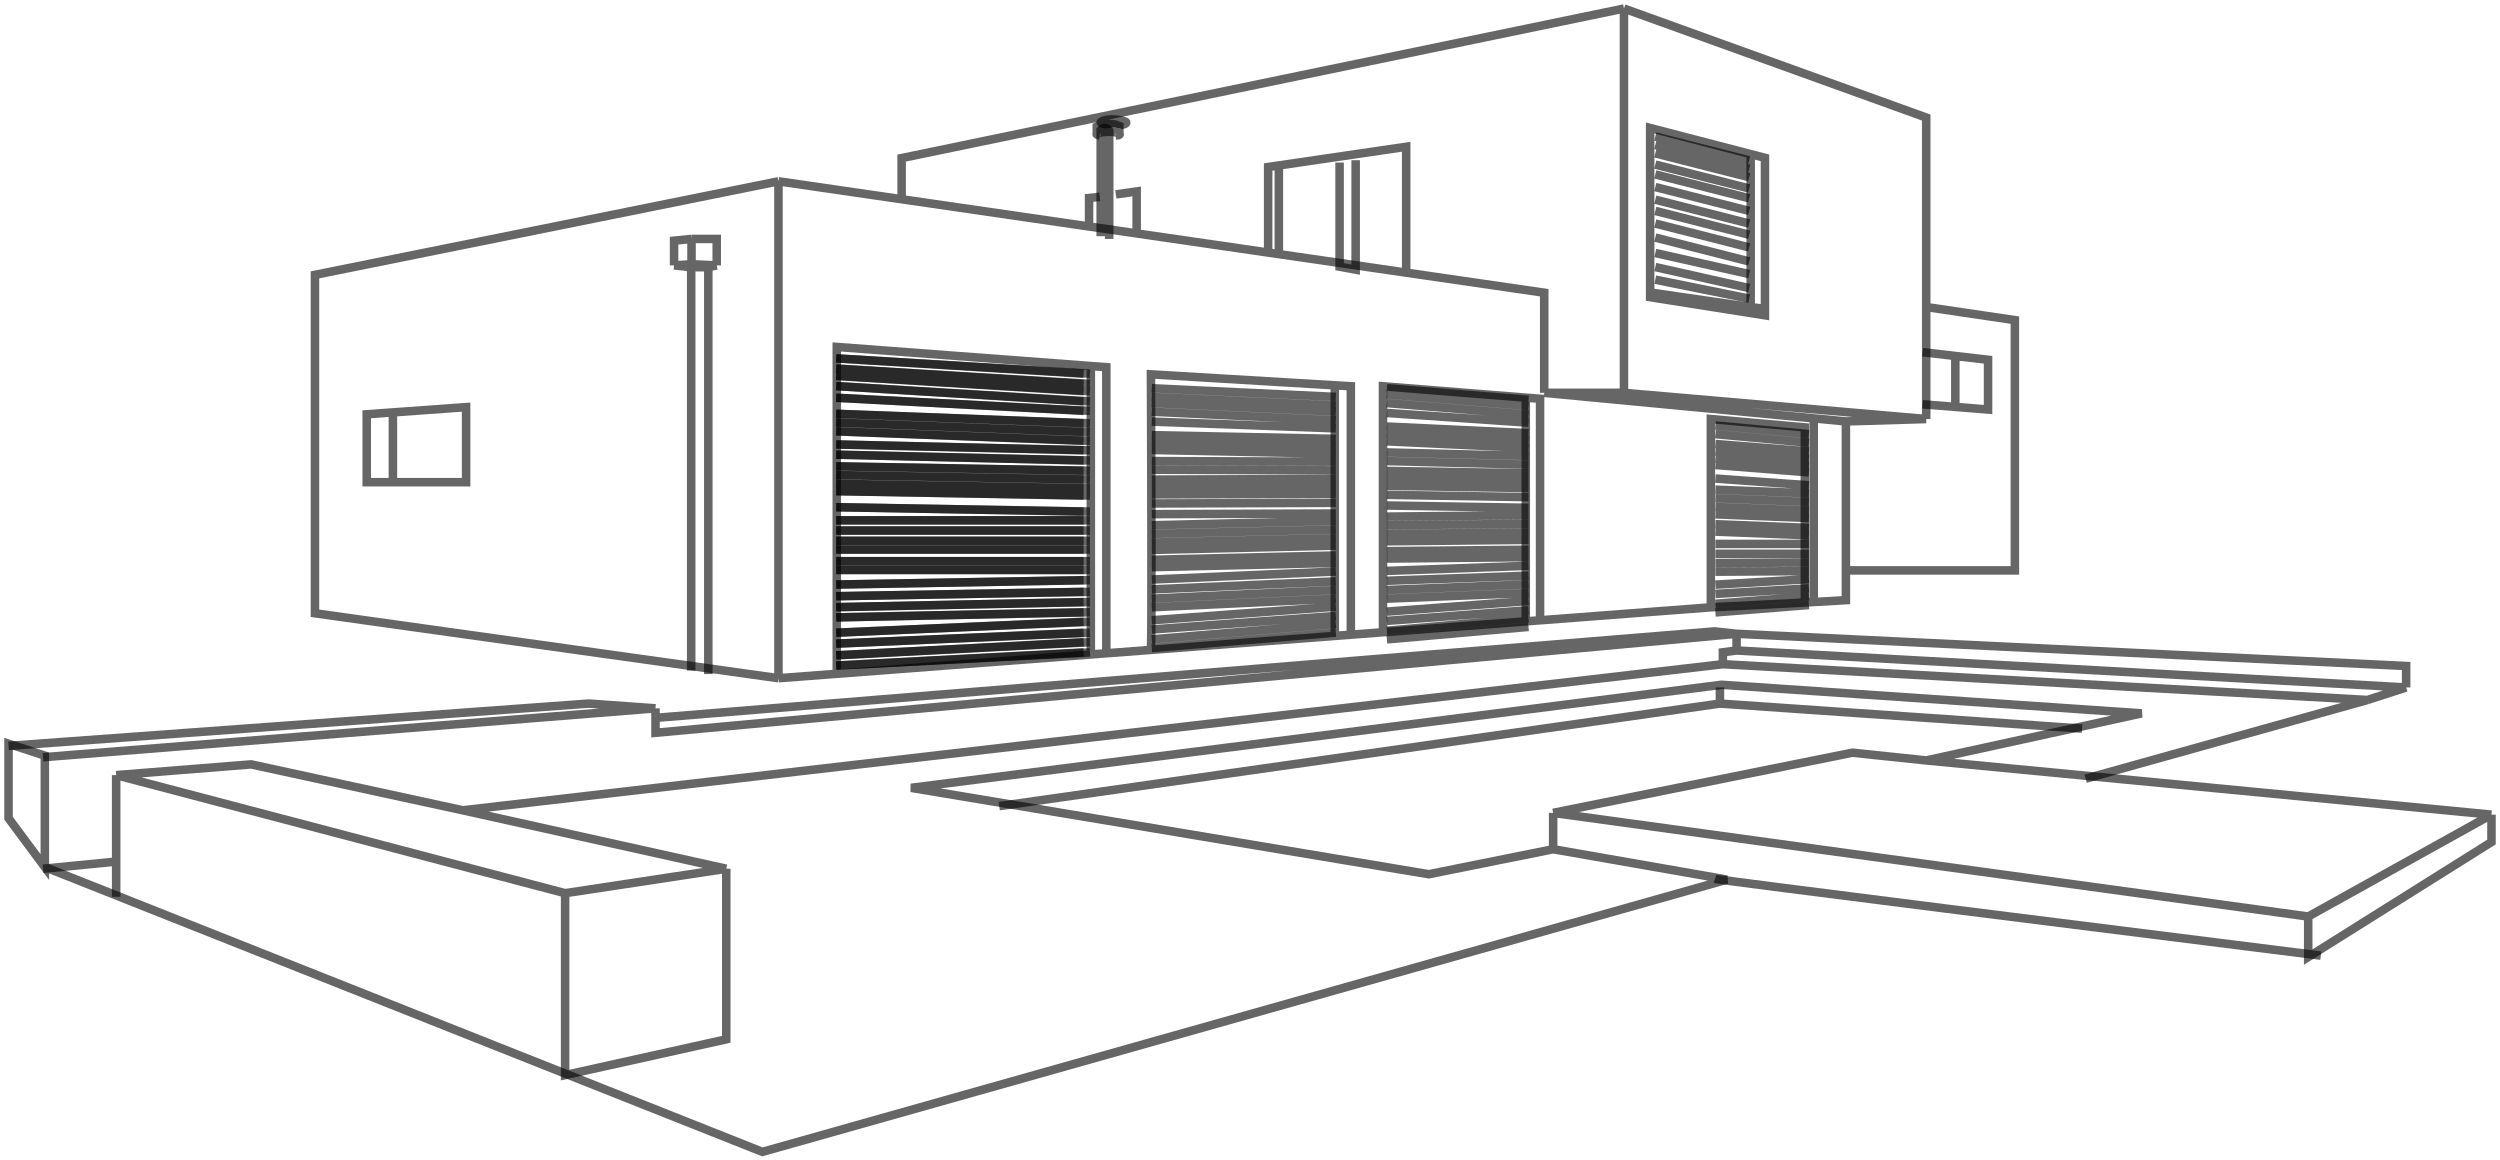 <svg width="293" height="136" viewBox="0 0 293 136" fill="none" xmlns="http://www.w3.org/2000/svg">
<path d="M244.436 91.263L277.47 82.038M277.47 82.038L201.923 77.844M277.47 82.038L282 80.57M201.923 77.844L54.245 94.968M201.923 77.844V76.446L203.526 76.237M54.245 94.968L85.119 101.817M54.245 94.968L29.434 89.586L13.614 90.844M85.119 101.817V121.806L66.232 126V104.683M85.119 101.817L66.232 104.683M66.232 104.683L13.614 90.844M13.614 90.844V100.978M13.614 105.102V100.978M5.042 101.817L13.614 100.978M5.042 88.747L76.825 83.016M76.825 83.016V84.134M76.825 83.016L69.02 82.457L1 87.419M203.526 74.28L76.825 85.882V84.134M203.526 74.28L200.948 74L76.825 84.134M203.526 74.28V76.237M203.526 74.28L282 78.054V80.57M117.108 94.478L201.575 82.457M201.575 82.457L244.018 85.392M201.575 82.457V80.57M203.526 76.237L282 80.57" stroke="black" stroke-opacity="0.6"/>
<path d="M205.18 18.064L193.396 15V34.279M205.18 18.064L206.853 18.499V36.2M205.18 18.064V35.994M205.18 35.994L193.396 34.279M205.18 35.994L206.853 36.2M193.396 34.279V34.827L206.853 36.954V36.2M225.33 41.276L229.165 41.722M225.33 47.383L229.165 47.691M229.165 41.722L233 42.168V48L229.165 47.691M229.165 41.722V47.691M157 19.048V31.26L158.883 31.603V18.773" stroke="black" stroke-opacity="0.6"/>
<path d="M190.328 46.039V1M190.328 46.039L225.753 49.111M190.328 46.039H180.983M190.328 1L225.753 13.778V35.984M190.328 1L130.078 13.474L105.671 18.527V23.35M225.753 49.111L216.339 49.391M225.753 49.111V35.984M180.983 46.039V34.308L164.805 31.954M180.983 46.039L216.339 49.391M91.236 21.25V79.487M91.236 21.25L105.671 23.35M91.236 21.25L36.913 32.213V71.876L91.236 79.487M91.236 79.487L98.07 78.967M200.509 71.177V49.111L211.527 50.089V70.619M200.509 71.177L180.495 72.699M200.509 71.177L211.527 70.619M211.527 70.619L212.573 70.558M216.339 49.391V66.848M105.671 23.35L127.637 26.546M98.07 78.967V40.662L127.846 42.9M98.07 78.967L127.846 76.703M129.659 76.565V43.036L127.846 42.9M129.659 76.565L134.889 76.167M129.659 76.565L127.846 76.703M134.889 76.167C135.001 74.857 134.936 54.093 134.889 43.874L156.437 45.159M134.889 76.167L158.32 74.385M158.32 74.385V45.271L156.437 45.159M158.32 74.385L162.086 74.099M156.437 74.385V45.159M127.846 76.703V42.9M46.048 48.332L54.626 47.715V56.513H48.803H46.048M46.048 48.332L42.98 48.553V56.513H46.048M46.048 48.332V56.513M162.086 74.099V45.271L178.822 46.604M162.086 74.099L178.822 72.826M180.495 72.699V46.737L178.822 46.604M180.495 72.699L178.822 72.826M178.822 46.604V72.826M225.753 35.984L236.143 37.52V66.848H216.339M216.339 66.848V70.339L212.573 70.558M164.805 31.954V17.2L149.882 19.39M164.805 31.954L149.882 29.783M148.627 29.6V19.574L149.882 19.39M148.627 29.6L149.882 29.783M148.627 29.6L133.216 27.358M149.882 29.783V19.39M133.216 27.358V22.437L130.775 22.786M133.216 27.358L127.637 26.546M128.892 23.066L127.637 23.205V26.546M5.254 101.622V88.564L1 87.168V95.896L5.254 101.622ZM5.254 101.622L89.353 135L202.392 103.089L182.029 99.527M182.029 99.527L167.455 102.46L106.786 92.335L201.764 80.255L250.996 83.607L225.753 89.123M182.029 99.527V95.268M225.753 89.123L217.106 88.215L182.029 95.268M225.753 89.123L292 95.477M182.029 95.268L270.522 107.418M270.522 107.418V112.166L292 98.689V95.477M270.522 107.418L292 95.477M212.573 49.111V70.558M128.892 15.873C128.729 15.85 128.432 15.776 128.543 15.664M128.543 15.664C128.683 15.524 130.426 15.245 131.193 15.664M128.543 15.664C128.543 15.552 128.543 15.059 128.543 14.826C128.985 14.617 130.133 14.309 131.193 14.756V15.664M131.193 15.664C131.263 15.734 131.277 15.873 130.775 15.873" stroke="black" stroke-opacity="0.6"/>
<path d="M129.725 15V14.581M131.328 15V14.641M131.328 14.641V14.521C130.793 14.281 130.036 14.421 129.725 14.521V14.581M131.328 14.641C131.573 14.621 132.049 14.533 131.996 14.341C131.929 14.101 129.791 13.742 129.056 14.281C128.945 14.321 128.923 14.437 129.725 14.581" stroke="black" stroke-opacity="0.6"/>
<path d="M201 103C201.52 103.169 248.55 109.07 272 112" stroke="black" stroke-opacity="0.6"/>
<path d="M83.015 79V31.313M83.015 31.313L84 31.105M83.015 31.313H81.008M84 31.105V28H81.046M84 31.105L81.046 30.968M81.046 28L79 28.207V31.105M81.046 28C81.046 28.851 81.046 30.747 81.046 30.968M79 31.105L81.046 30.968M79 31.105L81.008 31.313M81.008 31.313V78.586" stroke="black" stroke-opacity="0.6"/>
<path d="M130 28V15.307C129.852 15.094 129.444 14.78 129 15.227V27.681" stroke="black" stroke-opacity="0.6"/>
<path d="M98 43.197L127 44.993M98 45.249L127 47.045M98 48.499L127 49.611M98 50.551L127 51.663M98 53.287L127 53.971M98 55.682L127 56.195M98 57.563L127 58.076M98 59.444L127 59.957M98 62.181H127M98 64.404H127M98 66.798H127M98 69.876L127 69.363M98 72.356L127 71.758M98 75.435L127 74.152M127 76.461L98 78M98 42L127 43.796M98 44.052L127 45.848M98 46.618L127 48.157M98 49.525L127 50.637M98 52.09L127 52.774M98 54.656L127 55.169M98 56.708L127 57.221M98 60.983H127M98 63.378H127M98 65.772H127M98 68.508L127 67.995M98 71.159L127 70.561M98 74.152L127 72.869M98 76.803L127 75.264" stroke="black" stroke-opacity="0.6"/>
<path d="M134.989 46.518L156.559 47.531M134.989 48.254L156.559 49.266M134.989 51.001L156.559 51.435M134.989 52.737L156.559 53.171M134.989 55.051L156.559 55.123M134.989 57.075L156.559 57.003M134.989 59.008L156.559 58.936M134.989 60.257L156.559 60.184M134.989 62.571L156.559 62.065M134.989 64.451L156.559 63.945M134.989 66.475L156.559 65.969M134.989 69.078L156.559 68.138M134.989 71.175L156.559 70.163M134.989 73.778L156.559 72.188M156.559 74.14L134.989 75.948M134.989 45.506L156.559 46.518M134.989 47.241L156.559 48.254M134.989 49.411L156.559 50.206M134.989 51.869L156.559 52.303M134.989 54.038L156.559 54.111M134.989 56.208L156.559 56.135M134.989 57.943L156.559 57.871M134.989 61.558L156.559 61.052M134.989 63.583L156.559 63.077M134.989 65.608L156.559 65.102M134.989 67.921L156.559 66.981M134.989 70.163L156.559 69.151M134.989 72.694L156.559 71.103M134.989 74.935L156.559 73.128M98 43.197L127.743 44.993M98 45.249L127.743 47.045M98 48.499L127.743 49.611M98 50.551L127.743 51.663M98 53.287L127.743 53.971M98 55.682L127.743 56.195M98 57.563L127.743 58.076M98 59.444L127.743 59.957M98 62.181H127.743M98 64.404H127.743M98 66.798H127.743M98 69.876L127.743 69.363M98 72.356L127.743 71.758M98 75.435L127.743 74.152M98 78L127.743 76.461M98 42L127.743 43.796M98 44.052L127.743 45.848M98 46.618L127.743 48.157M98 49.525L127.743 50.637M98 52.09L127.743 52.774M98 54.656L127.743 55.169M98 56.708L127.743 57.221M98 60.983H127.743M98 63.378H127.743M98 65.772H127.743M98 68.508L127.743 67.995M98 71.159L127.743 70.561M98 74.152L127.743 72.869M98 76.803L127.743 75.264M162.541 45.506L179.14 46.86M162.541 47.241L179.14 48.596M162.541 49.989L179.14 50.765M162.541 51.724L179.14 52.5M162.541 54.038L179.14 54.453M162.541 56.063L179.14 56.333M162.541 57.996L179.14 58.266M162.541 59.245L179.14 59.514M162.541 61.558L179.14 61.394M162.541 63.438L179.14 63.274M162.541 65.463L179.14 65.299M162.541 68.066L179.14 67.468M162.541 70.163L179.14 69.493M162.541 72.766L179.14 71.517M162.541 74.935L179.14 73.47M162.541 46.229L179.14 47.583M162.541 48.398L179.14 49.536M162.541 50.857L179.14 51.633M162.541 53.026L179.14 53.44M162.541 55.195L179.14 55.465M162.541 56.931L179.14 57.2M162.541 60.546L179.14 60.382M162.541 62.571L179.14 62.407M162.541 64.595L179.14 64.431M162.541 66.909L179.14 66.311M162.541 69.151L179.14 68.481M162.541 71.681L179.14 70.433M162.541 73.923L179.14 72.457M201.047 50.879L212 51.892M201.047 52.904L212 53.772M201.047 54.495L212 55.362M201.047 56.086L206.523 56.482L212 56.879M201.047 58.399L212 58.833M201.047 60.279L212 60.713M201.047 62.304L212 62.738M201.047 64.907L212 64.907M201.047 67.004L212 66.932M201.047 69.607L212 68.956M201.047 71.776L212 70.909M201.047 49.867L212 50.879M201.047 52.036L212 52.904M201.047 53.772L212 54.639M201.047 57.387L212 57.821M201.047 59.412L212 59.846M201.047 61.436L212 61.87M201.047 63.75H212M201.047 65.992L212 65.919M201.047 68.522L212 67.872M201.047 70.764L212 69.896" stroke="black" stroke-opacity="0.6"/>
<path d="M194 16L205 18.797M194 16.987L205 19.784M194 17.974L205 20.771M194 19.29L205 22.087M194 20.442L205 23.238M194 21.922L205 24.719M194 23.403L205 26.199M194 24.719L205 27.515M194 26.199L205 28.996M194 27.844L205 30.641M194 29.654L199.5 30.887L205 32.121M194 31.299L205 33.766M194 32.779L205 35" stroke="black" stroke-opacity="0.6"/>
</svg>
